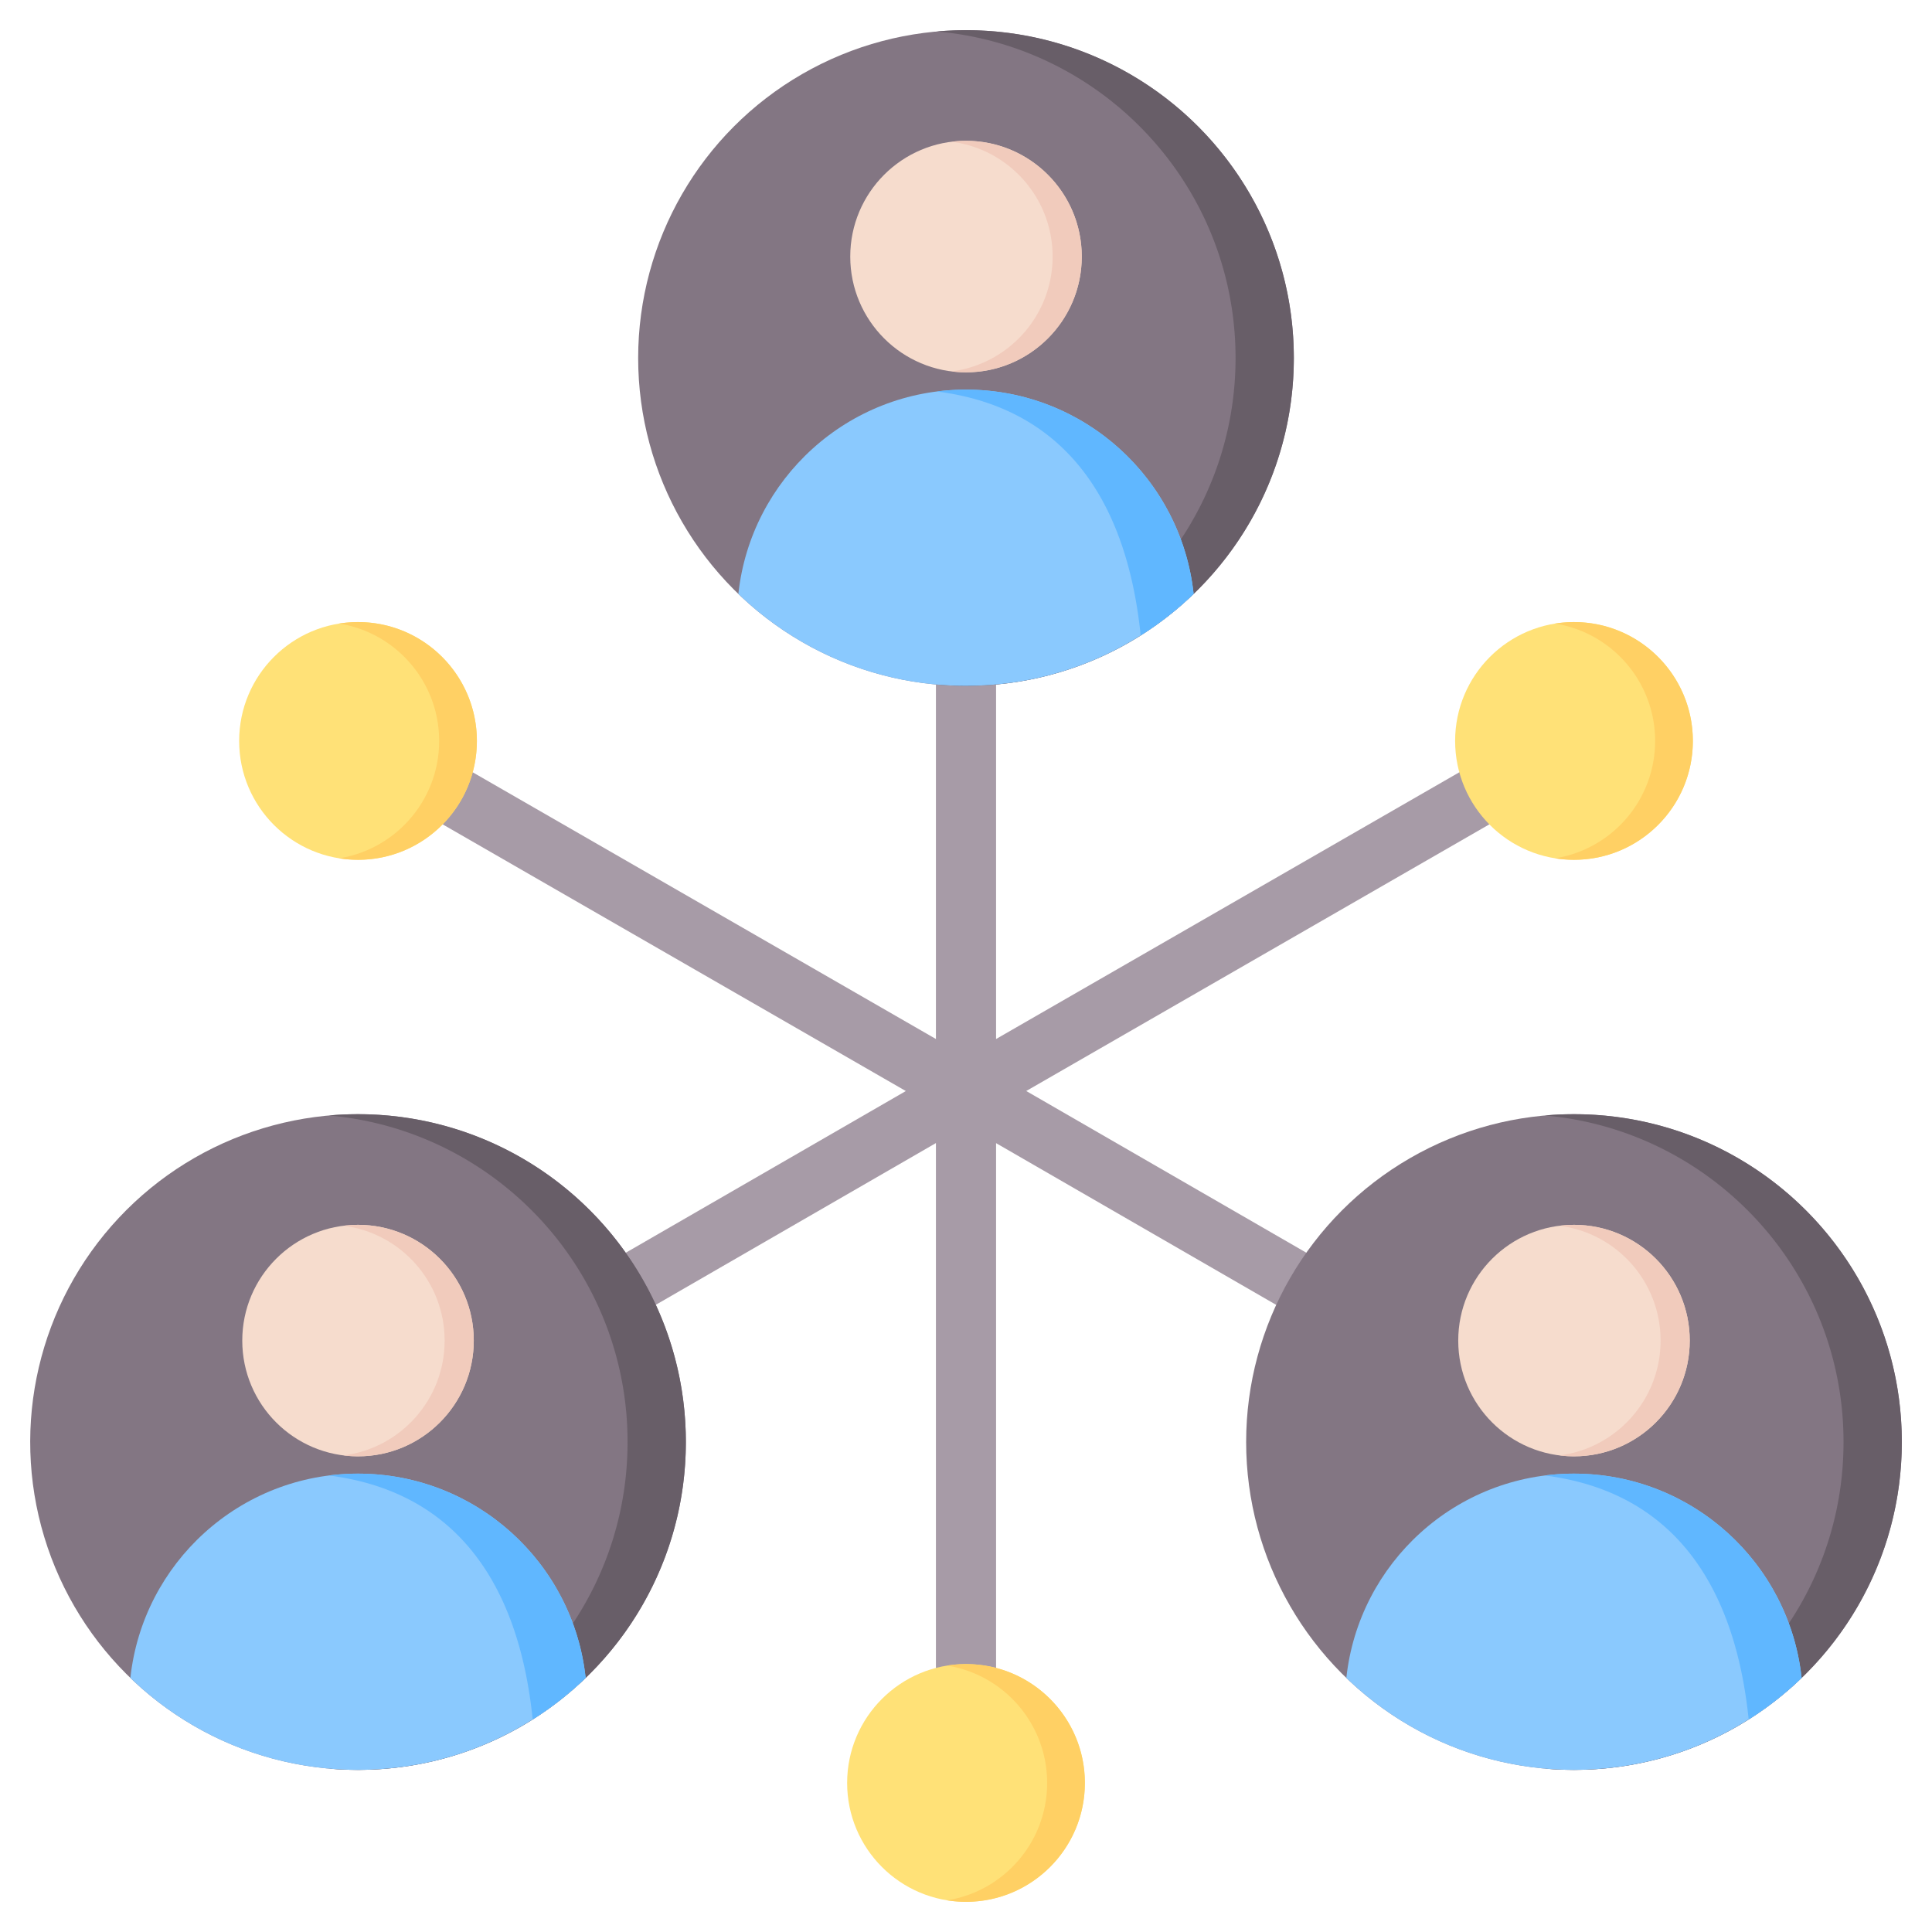 <svg xmlns="http://www.w3.org/2000/svg" viewBox="0 0 512 512" id="stakeholder"><path fill="#a79ba7" fill-rule="evenodd" d="M421.122 375.246a7.981 7.981 0 0 1-8 13.812l-149.153-86.114-.001 181.8a7.97 7.97 0 0 1-15.938 0l.001-181.818-149.184 86.133a7.966 7.966 0 0 1-7.937-13.813l149.144-86.108-149.145-85.875a7.967 7.967 0 0 1 7.937-13.813l149.185 85.898-.001-131.046a7.97 7.97 0 0 1 15.938 0l.001 131.046 149.185-85.899a7.966 7.966 0 0 1 7.937 13.813l-149.128 85.866 149.159 86.118z" clip-rule="evenodd"></path><path fill="#ffe177" fill-rule="evenodd" d="M94.878 164.856c17.397 0 31.5 14.103 31.5 31.5s-14.103 31.5-31.5 31.5-31.5-14.103-31.5-31.5 14.103-31.5 31.5-31.5zm322.244 0c17.397 0 31.5 14.103 31.5 31.5s-14.103 31.5-31.5 31.5-31.5-14.103-31.5-31.5 14.103-31.5 31.5-31.5zM256 441.001c17.397 0 31.5 14.103 31.5 31.5s-14.103 31.5-31.5 31.5-31.5-14.103-31.5-31.5 14.103-31.5 31.5-31.5z" clip-rule="evenodd"></path><path fill="#ffd064" fill-rule="evenodd" d="M94.878 164.856c17.397 0 31.5 14.103 31.5 31.5s-14.103 31.5-31.5 31.5c-1.702 0-3.372-.137-5-.396 15.021-2.396 26.5-15.408 26.5-31.104 0-15.695-11.479-28.708-26.5-31.103a31.688 31.688 0 0 1 5-.397zm322.244 0c17.397 0 31.5 14.103 31.5 31.5s-14.103 31.5-31.5 31.5c-1.702 0-3.371-.137-5-.396 15.02-2.396 26.5-15.408 26.5-31.104 0-15.695-11.479-28.708-26.5-31.103a31.697 31.697 0 0 1 5-.397zM256 441.001c17.397 0 31.5 14.103 31.5 31.5s-14.103 31.5-31.5 31.5c-1.702 0-3.371-.137-5-.397 15.02-2.396 26.5-15.408 26.5-31.103 0-15.695-11.479-28.708-26.5-31.103a31.697 31.697 0 0 1 5-.397z" clip-rule="evenodd"></path><circle cx="417.122" cy="382.152" r="86.88" fill="#837683" fill-rule="evenodd" clip-rule="evenodd"></circle><path fill="#685e68" fill-rule="evenodd" d="M488.556 382.152c0 17.772-5.336 34.298-14.494 48.063a87.357 87.357 0 0 1-12.223 14.616c-13.872 13.319-32.156 22.077-52.441 23.863a88.037 88.037 0 0 0 21.723-.783C472.447 461.216 504 425.369 504 382.153c0-47.983-38.897-86.88-86.88-86.88a87.65 87.65 0 0 0-7.723.339c44.367 3.906 79.159 41.16 79.159 86.54z" clip-rule="evenodd"></path><path fill="#8ac9fe" fill-rule="evenodd" d="M417.122 390.531c-31.297 0-57.062 23.714-60.326 54.144 15.627 15.081 36.893 24.357 60.325 24.357 4.222 0 8.373-.301 12.433-.883 18.477-2.648 35.077-11.113 47.888-23.477-3.257-30.436-29.019-54.141-60.32-54.141z" clip-rule="evenodd"></path><path fill="#60b7ff" fill-rule="evenodd" d="M409.401 391.018c36.115 4.589 50.668 31.916 54.014 64.664a87.352 87.352 0 0 0 14.029-11.009c-3.258-30.436-29.02-54.141-60.321-54.141a60.918 60.918 0 0 0-7.722.486z" clip-rule="evenodd"></path><circle cx="417.123" cy="355.269" r="30.675" fill="#f6dccd" fill-rule="evenodd" clip-rule="evenodd"></circle><path fill="#f1cbbc" fill-rule="evenodd" d="M440.075 355.269c0 15.634-11.695 28.536-26.814 30.434 1.265.159 2.554.241 3.861.241 16.942 0 30.675-13.734 30.675-30.675 0-16.941-13.734-30.675-30.675-30.675-1.308 0-2.596.082-3.861.241 15.119 1.899 26.814 14.801 26.814 30.434z" clip-rule="evenodd"></path><circle cx="256" cy="94.879" r="86.88" fill="#837683" fill-rule="evenodd" clip-rule="evenodd"></circle><path fill="#685e68" fill-rule="evenodd" d="M327.434 94.879c0 17.772-5.336 34.298-14.494 48.063a87.357 87.357 0 0 1-12.223 14.616c-13.872 13.319-32.156 22.077-52.441 23.863a88.037 88.037 0 0 0 21.723-.783c41.326-6.695 72.879-42.541 72.879-85.758 0-47.983-38.897-86.88-86.88-86.88-2.602 0-5.179.114-7.723.338 44.367 3.907 79.159 41.161 79.159 86.541z" clip-rule="evenodd"></path><path fill="#8ac9fe" fill-rule="evenodd" d="M256 103.257c-31.296 0-57.062 23.714-60.326 54.144 15.627 15.081 36.893 24.357 60.325 24.357 4.222 0 8.373-.301 12.433-.883 18.477-2.648 35.077-11.113 47.888-23.477-3.257-30.435-29.019-54.141-60.32-54.141z" clip-rule="evenodd"></path><path fill="#60b7ff" fill-rule="evenodd" d="M248.278 103.744c36.115 4.589 50.668 31.916 54.014 64.664a87.352 87.352 0 0 0 14.029-11.009c-3.258-30.437-29.02-54.142-60.321-54.142-2.616 0-5.193.166-7.722.487z" clip-rule="evenodd"></path><circle cx="256.001" cy="67.996" r="30.675" fill="#f6dccd" fill-rule="evenodd" clip-rule="evenodd"></circle><path fill="#f1cbbc" fill-rule="evenodd" d="M278.953 67.996c0 15.634-11.695 28.536-26.814 30.434 1.265.159 2.554.241 3.861.241 16.941 0 30.675-13.734 30.675-30.675 0-16.941-13.734-30.675-30.675-30.675a30.93 30.93 0 0 0-3.861.241c15.119 1.898 26.814 14.801 26.814 30.434z" clip-rule="evenodd"></path><circle cx="94.878" cy="382.152" r="86.88" fill="#837683" fill-rule="evenodd" clip-rule="evenodd" transform="rotate(-16.843 94.886 382.13)"></circle><path fill="#685e68" fill-rule="evenodd" d="M166.312 382.152c0 17.772-5.336 34.298-14.494 48.063a87.357 87.357 0 0 1-12.223 14.616c-13.872 13.319-32.156 22.077-52.441 23.863a88.054 88.054 0 0 0 21.723-.783c41.326-6.695 72.879-42.542 72.879-85.758 0-47.983-38.897-86.88-86.88-86.88a87.65 87.65 0 0 0-7.723.339c44.367 3.906 79.159 41.16 79.159 86.54z" clip-rule="evenodd"></path><path fill="#8ac9fe" fill-rule="evenodd" d="M94.878 390.531c-31.296 0-57.062 23.714-60.326 54.144 15.627 15.081 36.893 24.357 60.325 24.357 4.222 0 8.373-.301 12.433-.883 18.477-2.648 35.077-11.113 47.888-23.477-3.257-30.436-29.019-54.141-60.32-54.141z" clip-rule="evenodd"></path><path fill="#60b7ff" fill-rule="evenodd" d="M87.156 391.018c36.115 4.589 50.668 31.916 54.014 64.664a87.352 87.352 0 0 0 14.029-11.009c-3.258-30.436-29.02-54.141-60.321-54.141a60.93 60.93 0 0 0-7.722.486z" clip-rule="evenodd"></path><circle cx="94.878" cy="355.269" r="30.675" fill="#f6dccd" fill-rule="evenodd" clip-rule="evenodd"></circle><path fill="#f1cbbc" fill-rule="evenodd" d="M117.831 355.269c0 15.634-11.695 28.536-26.814 30.434 1.265.159 2.554.241 3.861.241 16.942 0 30.675-13.734 30.675-30.675 0-16.941-13.734-30.675-30.675-30.675-1.308 0-2.596.082-3.861.241 15.118 1.899 26.814 14.801 26.814 30.434z" clip-rule="evenodd"></path></svg>